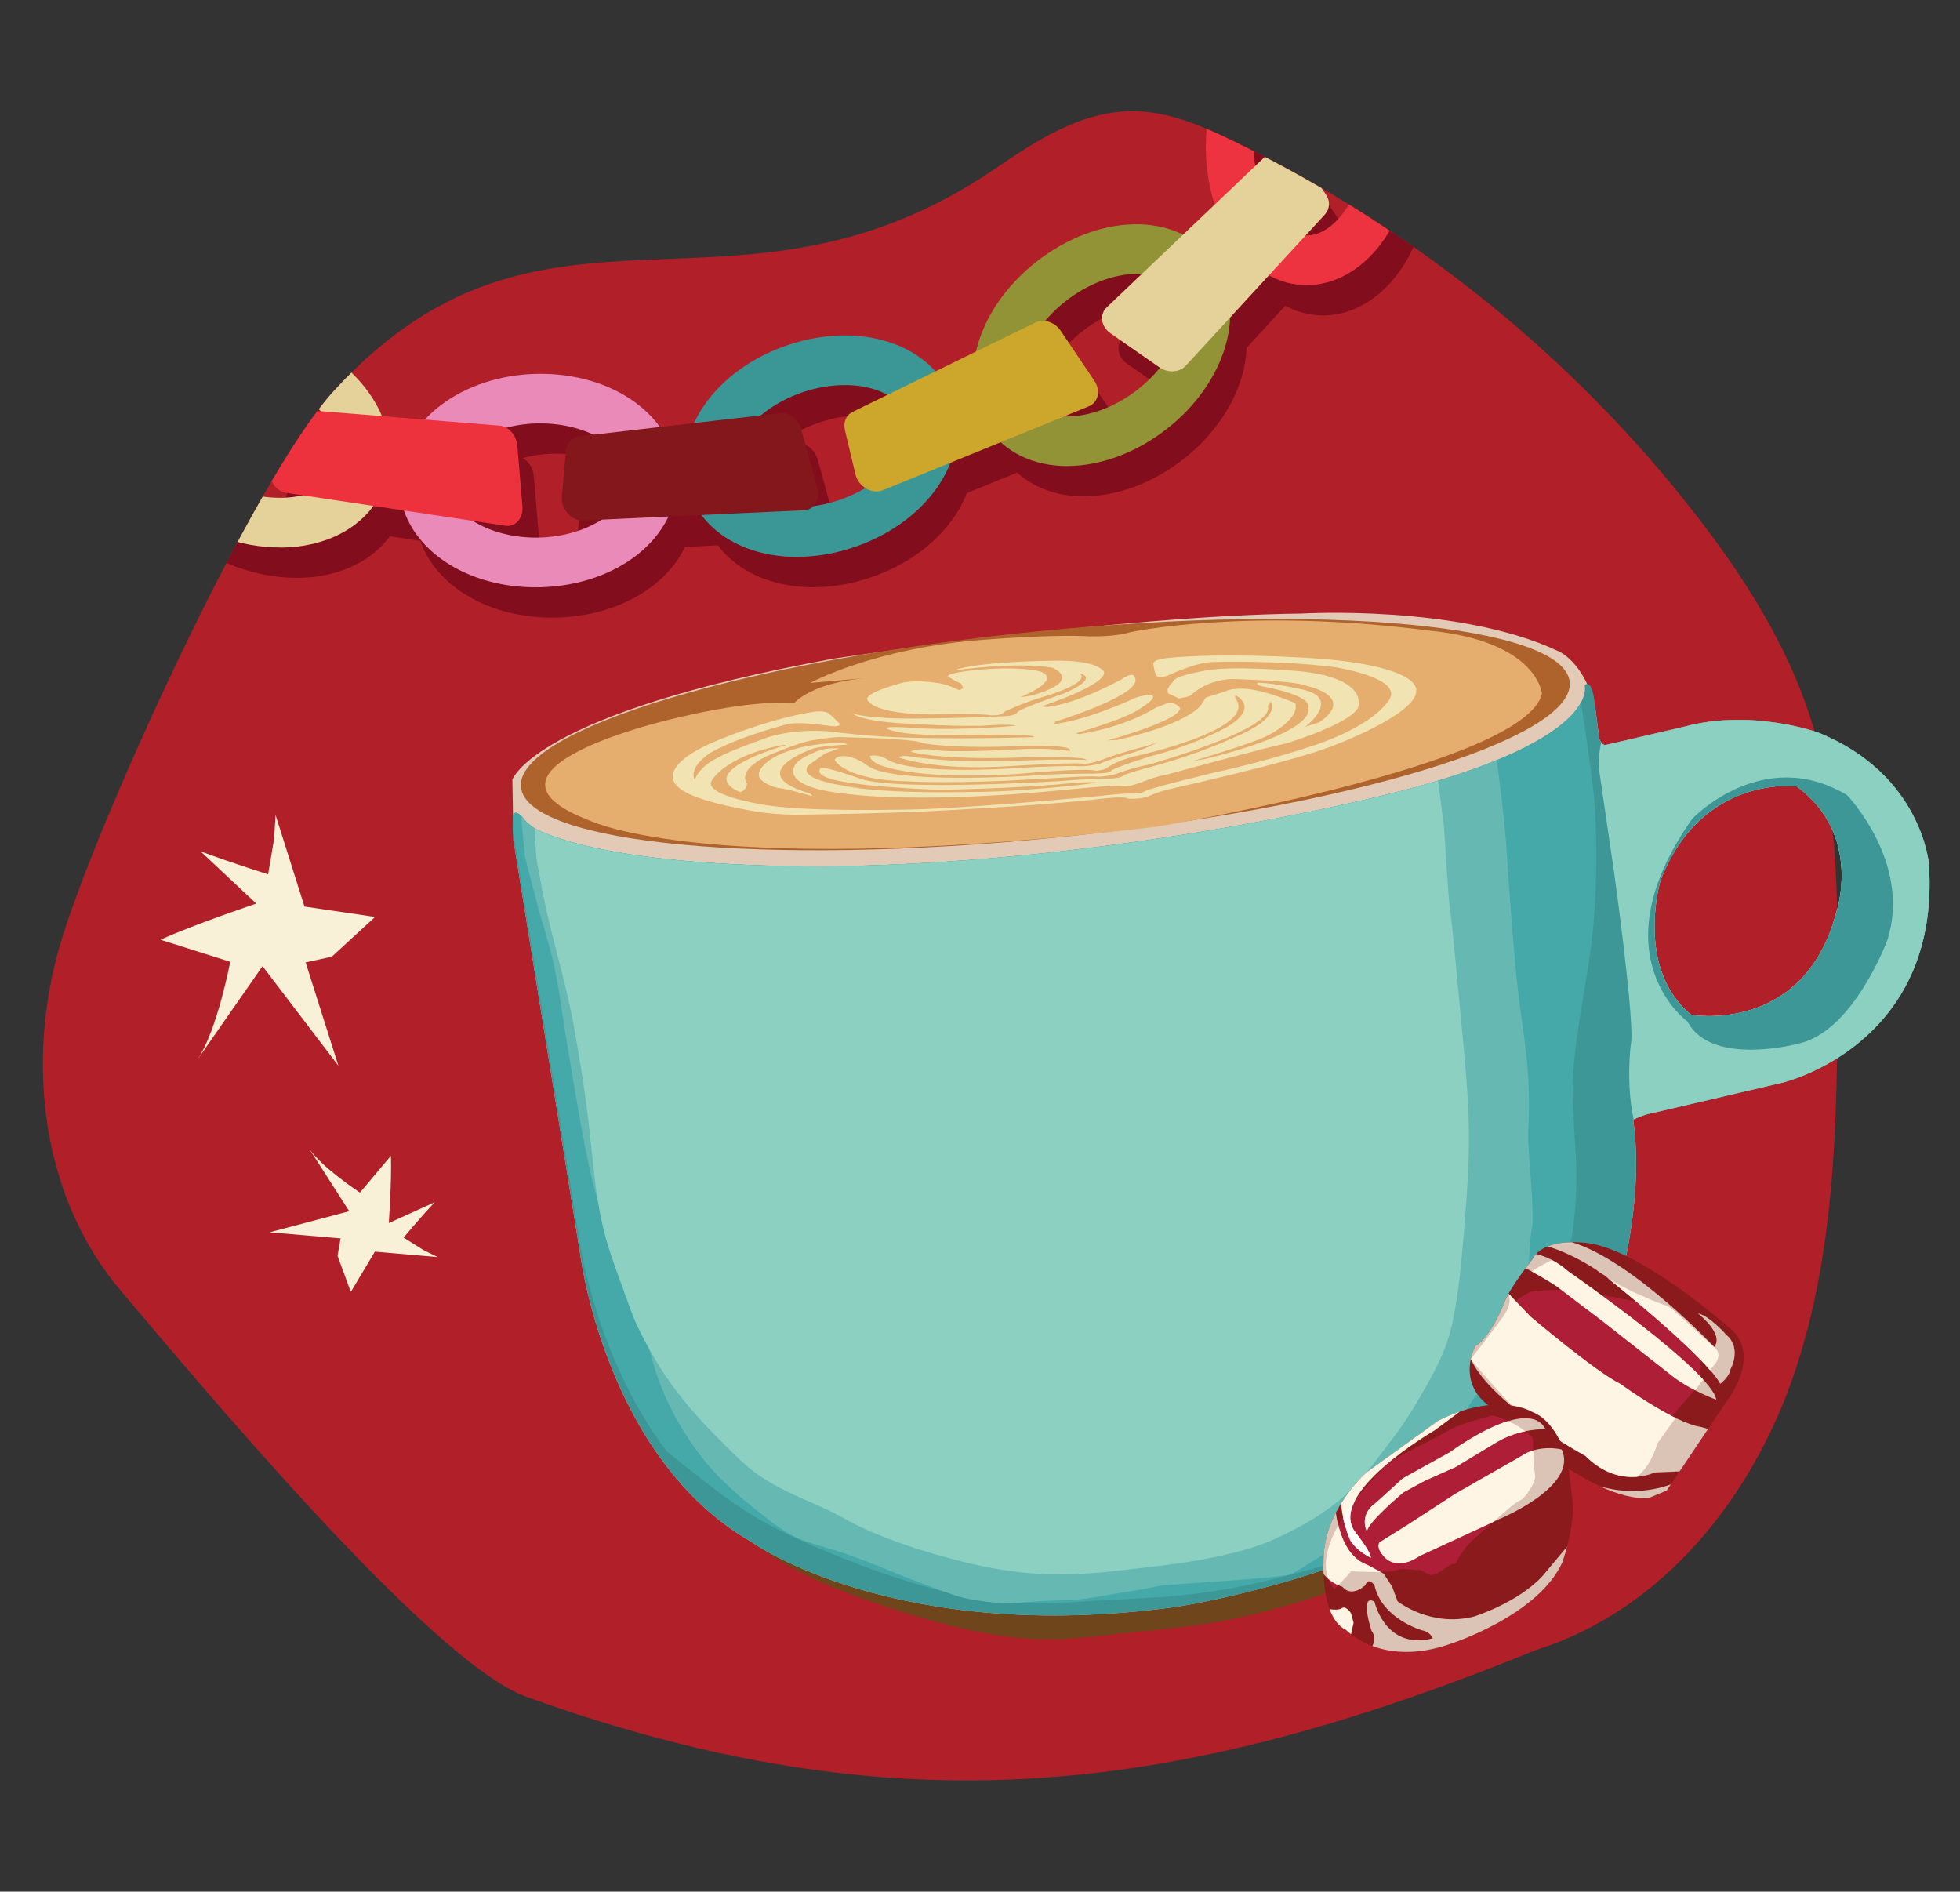 <svg viewBox="0 0 296.68 286.3" xmlns:xlink="http://www.w3.org/1999/xlink" xmlns="http://www.w3.org/2000/svg" data-name="Layer 1" id="Layer_1">
  <rect x="0" y="0" width="296.68" height="286.3" fill="#333333" stroke="none"/>
  <defs>
    <style>
      .cls-1, .cls-2 {
        fill: none;
      }

      .cls-3 {
        fill: #66b9b3;
      }

      .cls-4 {
        fill: #44a9a8;
      }

      .cls-5 {
        fill: #3c9796;
      }

      .cls-6 {
        fill: #e98ab8;
      }

      .cls-7 {
        fill: #af632c;
      }

      .cls-8 {
        fill: #fff5e5;
      }

      .cls-9 {
        fill: #8cd0c2;
      }

      .cls-10 {
        fill: #dbc3b5;
      }

      .cls-11 {
        fill: #820d1c;
      }

      .cls-12 {
        fill: #e5ad6e;
      }

      .cls-13 {
        fill: #e5d29a;
      }

      .cls-14 {
        fill: #ed333f;
      }

      .cls-15 {
        fill: #929236;
      }

      .cls-16 {
        fill: #b11f29;
      }

      .cls-17 {
        clip-path: url(#clippath-1);
      }

      .cls-18 {
        fill: #3a9796;
      }

      .cls-19 {
        fill: #fdfcf8;
      }

      .cls-20 {
        fill: #8b1a1c;
      }

      .cls-2 {
        stroke: #8b1a1c;
        stroke-miterlimit: 10;
        stroke-width: .26px;
      }

      .cls-21 {
        fill: #f1e4b2;
      }

      .cls-22 {
        fill: #f8f1d8;
      }

      .cls-23 {
        fill: #6f451c;
      }

      .cls-24 {
        fill: #84171c;
      }

      .cls-25 {
        fill: #ed323e;
      }

      .cls-26 {
        fill: #ae1f37;
      }

      .cls-27 {
        fill: #cca72c;
      }

      .cls-28 {
        fill: #e2cab6;
      }
    </style>
    <clipPath id="clippath-1">
      <path d="M232.5,249.69c-53.99,21.98-96.48,27.37-152.87,7.06-14.64-5.27-51.21-49.54-61.19-61.23-12.31-14.42-14.46-34.85-9.42-52.31,5.04-17.45,29.2-70.64,41.56-84.1,31.93-34.8,60.74-6.75,100.13-33.63,6.29-4.29,13.15-8.77,21.01-8.64,5.29.08,10.36,2.27,15.15,4.6,27.38,13.31,51.61,32.93,69.97,56.66,7.27,9.4,13.71,19.57,17.24,30.69,4.1,12.92,4.11,26.53,4.07,39.9-.05,19.89-.18,40.14-6.45,58.86-6.27,18.72-19.76,36.02-39.2,42.15Z" class="cls-1"></path>
    </clipPath>
  </defs>
  <path d="M232.5,249.73c-53.99,21.99-96.48,27.37-152.87,7.06-14.64-5.27-51.21-49.55-61.19-61.24-12.31-14.42-14.46-34.86-9.42-52.32,5.04-17.46,29.2-70.65,41.56-84.12,31.93-34.81,60.74-6.75,100.13-33.63,6.29-4.29,13.15-8.77,21.01-8.65,5.29.08,10.36,2.27,15.15,4.6,27.38,13.31,51.61,32.93,69.97,56.67,7.27,9.4,13.71,19.57,17.24,30.69,4.1,12.93,4.11,26.54,4.07,39.91-.05,19.89-.18,40.14-6.45,58.87-6.27,18.73-19.76,36.03-39.2,42.16Z" class="cls-16"></path>
  <g class="cls-17">
    <g>
      <path d="M44.87,87.45c-2.9,0-5.98-.53-9.07-1.64-5.08-1.83-9.41-5.02-12.18-8.98-3.02-4.3-3.92-9.23-2.47-13.5,1.45-4.28,5.13-7.54,10.09-8.97,4.56-1.31,9.87-1.02,14.95.82,11.13,4.02,17.57,13.89,14.65,22.48h0c-2.11,6.2-8.43,9.8-15.98,9.8ZM37.18,61.07c-1.41,0-2.76.17-3.99.53-1.55.44-4.28,1.58-5.17,4.21-.89,2.63.55,5.28,1.5,6.62,1.89,2.69,5.05,4.98,8.69,6.3,7.03,2.54,14.26.92,15.77-3.54h0c1.51-4.46-3.15-10.38-10.19-12.92-2.19-.79-4.47-1.2-6.61-1.2Z" class="cls-11"></path>
      <path d="M164.03,75.13c-5.09,0-9.43-2.09-11.94-5.75-5.09-7.43-1.54-18.75,8.08-25.78,9.63-7.02,21.16-6.71,26.25.72h0c2.54,3.7,2.98,8.69,1.23,13.68-1.61,4.59-4.92,8.89-9.32,12.09-4.39,3.21-9.42,4.99-14.16,5.03-.05,0-.1,0-.15,0ZM174.54,46.05c-3.12,0-6.83,1.25-10.16,3.68-6.09,4.44-8.99,11.45-6.35,15.31,1.56,2.28,4.47,2.59,6.1,2.58,3.22-.03,6.87-1.36,10.01-3.65,3.15-2.3,5.58-5.4,6.68-8.52.55-1.56,1.23-4.51-.33-6.79h0c-1.2-1.75-3.37-2.6-5.95-2.6Z" class="cls-11"></path>
      <path d="M200.26,47.75c-.22,0-.45,0-.67-.02-4.38-.25-8.45-3-11.15-7.52-2.48-4.16-3.68-9.51-3.38-15.05.66-12.14,8.08-21.26,16.89-20.75h0c4.39.25,8.45,3,11.15,7.52,2.48,4.16,3.68,9.51,3.38,15.05-.3,5.54-2.08,10.71-4.99,14.56-3.01,3.97-7.07,6.21-11.22,6.21ZM201.26,11.9c-4.47,0-8.52,6.16-8.93,13.68-.22,3.97.63,7.87,2.31,10.69.84,1.41,2.66,3.8,5.36,3.96,2.68.15,4.76-2.01,5.75-3.32,1.98-2.61,3.24-6.39,3.46-10.36.22-3.97-.63-7.87-2.31-10.69-.84-1.41-2.66-3.8-5.36-3.96h0c-.09,0-.19,0-.28,0Z" class="cls-11"></path>
      <path d="M83.55,93.48c-11.42,0-20.42-6.73-20.64-15.58-.12-4.51,2.2-8.9,6.36-12.03,3.82-2.87,8.88-4.54,14.25-4.69,11.81-.32,21.21,6.52,21.44,15.57.23,9.05-8.82,16.39-20.61,16.72-.27,0-.53.01-.79.01ZM84.28,68.67c-.19,0-.38,0-.57,0-3.86.11-7.56,1.29-10.15,3.24-1.29.97-3.45,3.02-3.38,5.77.12,4.68,6.54,8.46,13.97,8.27,7.45-.2,13.65-4.33,13.53-9.01h0c-.12-4.56-6.19-8.27-13.4-8.27Z" class="cls-11"></path>
      <path d="M123.13,88.88c-2.3,0-4.53-.32-6.6-.98-4.92-1.55-8.51-4.91-9.83-9.21-2.66-8.63,4.06-18.28,15.3-21.96,5.13-1.68,10.44-1.82,14.95-.4,4.92,1.55,8.51,4.91,9.83,9.21,2.66,8.63-4.06,18.28-15.3,21.96-2.78.91-5.62,1.37-8.36,1.37ZM130.37,62.87c-2,0-4.11.34-6.16,1.01-7.1,2.33-11.94,8.07-10.57,12.53.81,2.63,3.5,3.83,5.03,4.31,3.08.97,6.95.83,10.62-.37,7.1-2.33,11.94-8.07,10.57-12.53-.81-2.63-3.5-3.83-5.03-4.31-1.36-.43-2.87-.64-4.46-.64Z" class="cls-11"></path>
      <path d="M214.53,7.05c-.54,0-1.09-.02-1.63-.05-11.77-.68-20.61-8.3-20.12-17.34.25-4.51,2.91-8.68,7.3-11.45,4.03-2.54,9.21-3.77,14.58-3.46,11.77.68,20.61,8.3,20.12,17.34-.25,4.51-2.91,8.68-7.3,11.45-3.62,2.28-8.17,3.51-12.95,3.51ZM213.05-17.78c-3.43,0-6.72.85-9.18,2.4-1.37.86-3.68,2.71-3.83,5.46-.25,4.68,5.82,8.99,13.26,9.42,3.85.22,7.63-.64,10.38-2.37,1.36-.86,3.68-2.71,3.83-5.46h0c.25-4.68-5.82-8.99-13.26-9.42-.4-.02-.8-.03-1.2-.03Z" class="cls-11"></path>
      <path d="M47.56,66.54l30.55,2.47c1.37.11,2.56,1.46,2.69,3.06l.77,9.17c.15,1.79-1.06,3.15-2.59,2.92l-33.18-4.98c-1.73-.26-2.95-2.37-2.43-4.21l1.85-6.65c.32-1.15,1.25-1.86,2.34-1.78Z" class="cls-11"></path>
      <path d="M-2.13,80.04c-4.17,0-7.94-1.52-10.56-4.61-2.89-3.41-3.82-8.33-2.57-13.48,1.15-4.74,4.02-9.36,8.08-13.01,4.05-3.65,8.88-5.95,13.59-6.49,5.13-.58,9.71,1.04,12.6,4.46,5.8,6.86,3.38,18.49-5.5,26.49-4.88,4.39-10.55,6.64-15.63,6.64ZM8.46,49.85c-.47,0-.89.03-1.25.07-3.2.36-6.7,2.07-9.6,4.68-2.9,2.61-5.02,5.96-5.8,9.18-.39,1.61-.78,4.62,1,6.72,3.01,3.56,10.3,2.3,15.92-2.76,5.62-5.06,7.82-12.34,4.81-15.9-1.38-1.63-3.46-2-5.07-2Z" class="cls-11"></path>
      <path d="M90.12,70.63l30.46-3.51c1.37-.16,2.78.93,3.2,2.48l2.43,8.85c.47,1.73-.47,3.3-2.02,3.37l-33.49,1.55c-1.74.08-3.33-1.75-3.16-3.66l.61-6.89c.1-1.2.89-2.07,1.97-2.2Z" class="cls-11"></path>
      <path d="M131.54,66.93l27.7-13.54c1.24-.61,2.92-.05,3.81,1.27l5.09,7.56c.99,1.48.6,3.28-.84,3.87l-31.18,12.7c-1.62.66-3.7-.54-4.14-2.4l-1.6-6.72c-.28-1.17.19-2.26,1.17-2.74Z" class="cls-11"></path>
      <path d="M10.15,52.56l29.02,10.17c1.3.46,2.13,2.06,1.88,3.65l-1.45,9.08c-.28,1.77-1.78,2.79-3.21,2.17l-30.96-13.28c-1.61-.69-2.29-3.04-1.35-4.7l3.39-5.98c.59-1.04,1.66-1.49,2.69-1.13Z" class="cls-11"></path>
      <path d="M203.07,37.02l-21.1,22.93c-.95,1.03-2.71,1.13-4,.23l-7.39-5.15c-1.44-1.01-1.71-2.83-.57-3.92l24.64-23.45c1.28-1.22,3.64-.87,4.7.7l3.84,5.67c.67.98.61,2.18-.13,2.99Z" class="cls-11"></path>
      <path d="M213.65-8.57l-6.26,30.95c-.28,1.39-1.73,2.43-3.28,2.37l-8.91-.38c-1.74-.07-2.9-1.48-2.48-3.03l9.01-33.31c.47-1.73,2.65-2.71,4.35-1.96l6.16,2.74c1.07.48,1.63,1.52,1.41,2.62Z" class="cls-11"></path>
    </g>
    <g>
      <path d="M42.38,82.86c-2.9,0-5.98-.53-9.07-1.64-5.08-1.83-9.41-5.02-12.18-8.98-3.02-4.3-3.92-9.23-2.47-13.5,1.45-4.28,5.13-7.54,10.09-8.97,4.56-1.31,9.87-1.02,14.95.82,11.13,4.02,17.57,13.89,14.65,22.48h0c-2.11,6.2-8.43,9.8-15.98,9.8ZM34.69,56.48c-1.41,0-2.76.17-3.99.53-1.55.44-4.28,1.58-5.17,4.21-.89,2.63.55,5.28,1.5,6.62,1.89,2.69,5.05,4.98,8.69,6.3,7.03,2.54,14.26.92,15.77-3.54h0c1.51-4.46-3.15-10.38-10.19-12.92-2.19-.79-4.47-1.2-6.61-1.2Z" class="cls-13"></path>
      <path d="M161.54,70.54c-5.09,0-9.43-2.09-11.94-5.75-5.09-7.43-1.54-18.75,8.08-25.78,9.63-7.02,21.16-6.71,26.25.72h0c2.54,3.7,2.98,8.69,1.23,13.68-1.61,4.59-4.92,8.89-9.32,12.09-4.39,3.21-9.42,4.99-14.16,5.03-.05,0-.1,0-.15,0ZM172.05,41.46c-3.12,0-6.83,1.25-10.16,3.68-6.09,4.44-8.99,11.45-6.35,15.31,1.56,2.28,4.47,2.59,6.1,2.58,3.22-.03,6.87-1.36,10.01-3.65,3.15-2.3,5.58-5.4,6.68-8.52.55-1.56,1.23-4.51-.33-6.79h0c-1.2-1.75-3.37-2.6-5.95-2.6Z" class="cls-15"></path>
      <path d="M197.77,43.16c-.22,0-.45,0-.67-.02-4.38-.25-8.45-3-11.15-7.52-2.48-4.16-3.68-9.51-3.38-15.05.66-12.14,8.08-21.26,16.89-20.75h0c4.39.25,8.45,3,11.15,7.52,2.48,4.16,3.68,9.51,3.38,15.05-.3,5.54-2.08,10.71-4.99,14.56-3.01,3.97-7.07,6.21-11.22,6.21ZM198.77,7.3c-4.47,0-8.52,6.16-8.93,13.68-.22,3.97.63,7.87,2.31,10.69.84,1.41,2.66,3.8,5.36,3.96,2.68.15,4.76-2.01,5.75-3.32,1.98-2.61,3.24-6.39,3.46-10.36.22-3.97-.63-7.87-2.31-10.69-.84-1.41-2.66-3.8-5.36-3.96h0c-.09,0-.19,0-.28,0Z" class="cls-14"></path>
      <path d="M81.06,88.89c-11.42,0-20.42-6.73-20.64-15.58-.12-4.51,2.2-8.9,6.36-12.03,3.82-2.87,8.88-4.54,14.25-4.69,11.81-.32,21.21,6.52,21.44,15.57.23,9.05-8.82,16.39-20.61,16.72-.27,0-.53.01-.79.01ZM81.79,64.08c-.19,0-.38,0-.57,0-3.86.11-7.56,1.29-10.15,3.24-1.29.97-3.45,3.02-3.38,5.77.12,4.68,6.54,8.46,13.97,8.27,7.45-.2,13.65-4.33,13.53-9.01h0c-.12-4.56-6.19-8.27-13.4-8.27Z" class="cls-6"></path>
      <path d="M120.64,84.29c-2.3,0-4.53-.32-6.6-.98-4.92-1.55-8.51-4.91-9.83-9.21-2.66-8.63,4.06-18.28,15.3-21.96,5.13-1.68,10.44-1.82,14.95-.4,4.92,1.55,8.51,4.91,9.83,9.21,2.66,8.63-4.06,18.28-15.3,21.96-2.78.91-5.62,1.37-8.36,1.37ZM127.88,58.28c-2,0-4.11.34-6.16,1.01-7.1,2.33-11.94,8.07-10.57,12.53.81,2.63,3.5,3.83,5.03,4.31,3.08.97,6.95.83,10.62-.37,7.1-2.33,11.94-8.07,10.57-12.53-.81-2.63-3.5-3.83-5.03-4.31-1.36-.43-2.87-.64-4.46-.64Z" class="cls-18"></path>
      <path d="M212.04,2.46c-.54,0-1.09-.02-1.63-.05-11.77-.68-20.61-8.3-20.12-17.34.25-4.51,2.91-8.68,7.3-11.45,4.03-2.54,9.21-3.77,14.58-3.46,11.77.68,20.61,8.3,20.12,17.34-.25,4.51-2.91,8.68-7.3,11.45-3.62,2.28-8.17,3.51-12.95,3.51ZM210.56-22.37c-3.43,0-6.72.85-9.18,2.4-1.37.86-3.68,2.71-3.83,5.46-.25,4.68,5.82,8.99,13.26,9.42,3.85.22,7.63-.64,10.38-2.37,1.36-.86,3.68-2.71,3.83-5.46h0c.25-4.68-5.82-8.99-13.26-9.42-.4-.02-.8-.03-1.2-.03Z" class="cls-24"></path>
      <path d="M45.07,61.95l30.55,2.47c1.37.11,2.56,1.46,2.69,3.06l.77,9.17c.15,1.79-1.06,3.15-2.59,2.92l-33.18-4.98c-1.73-.26-2.95-2.37-2.43-4.21l1.85-6.65c.32-1.15,1.25-1.86,2.34-1.78Z" class="cls-25"></path>
      <path d="M-4.62,75.45c-4.17,0-7.94-1.52-10.56-4.61-2.89-3.41-3.82-8.33-2.57-13.48,1.15-4.74,4.02-9.36,8.08-13.01,4.05-3.65,8.88-5.95,13.59-6.49,5.13-.58,9.71,1.04,12.6,4.46,5.8,6.86,3.38,18.49-5.5,26.49-4.88,4.39-10.55,6.64-15.63,6.64ZM5.97,45.26c-.47,0-.89.03-1.25.07-3.2.36-6.7,2.07-9.6,4.68-2.9,2.61-5.02,5.96-5.8,9.18-.39,1.61-.78,4.62,1,6.72,3.01,3.56,10.3,2.3,15.92-2.76,5.62-5.06,7.82-12.34,4.81-15.9-1.38-1.63-3.46-2-5.07-2Z" class="cls-27"></path>
      <path d="M87.63,66.04l30.46-3.51c1.37-.16,2.78.93,3.2,2.48l2.43,8.85c.47,1.73-.47,3.3-2.02,3.37l-33.49,1.55c-1.74.08-3.33-1.75-3.16-3.66l.61-6.89c.1-1.2.89-2.07,1.97-2.2Z" class="cls-24"></path>
      <path d="M129.05,62.34l27.7-13.54c1.24-.61,2.92-.05,3.81,1.27l5.09,7.56c.99,1.48.6,3.28-.84,3.87l-31.18,12.7c-1.62.66-3.7-.54-4.14-2.4l-1.6-6.72c-.28-1.17.19-2.26,1.17-2.74Z" class="cls-27"></path>
      <path d="M7.67,47.97l29.02,10.17c1.3.46,2.13,2.06,1.88,3.65l-1.45,9.08c-.28,1.77-1.78,2.79-3.21,2.17L2.94,59.76c-1.61-.69-2.29-3.04-1.35-4.7l3.39-5.98c.59-1.04,1.66-1.49,2.69-1.13Z" class="cls-15"></path>
      <path d="M200.58,32.43l-21.1,22.93c-.95,1.03-2.71,1.13-4,.23l-7.39-5.15c-1.44-1.01-1.71-2.83-.57-3.92l24.64-23.45c1.28-1.22,3.64-.87,4.7.7l3.84,5.67c.67.98.61,2.18-.13,2.99Z" class="cls-13"></path>
      <path d="M211.16-13.16l-6.26,30.95c-.28,1.39-1.73,2.43-3.28,2.37l-8.91-.38c-1.74-.07-2.9-1.48-2.48-3.03l9.01-33.31c.47-1.73,2.65-2.71,4.35-1.96l6.16,2.74c1.07.48,1.63,1.52,1.41,2.62Z" class="cls-6"></path>
    </g>
  </g>
  <path d="M46.81,173.87l6.05,9.45-12.05,3.19,10.75.92-.47,2.63,2.01,5.48,3.64-6.1,9.52.82-2.14-1.05-3.03-1.9s2.4-2.89,4.69-5.34l-6.93,3.14s.46-6.61.32-10.18l-4.69,5.57s-5.74-3.76-7.67-6.64" class="cls-22"></path>
  <path d="M29.99,160.22l9.75-13.99,11.48,15.07-4.96-15.64,3.97-.87,6.54-6.01-10.68-1.57-4.38-13.86-.22,3.62-.91,5.36s-5.45-1.7-10.23-3.48l8.44,7.91s-9.55,3.2-14.49,5.47l10.55,3.34s-1.95,10.24-4.86,14.64" class="cls-22"></path>
  <g>
    <g>
      <path d="M239.43,128.21c-.19-2.82-1.16-8.51-1.82-12.75-15.16,17.86-67.07,25.86-67.07,25.86-67.21,10.85-87.49-3.11-87.49-3.11-1.86-1.42-2.83-3.22-3.3-5-.06.86,0,1.74.16,2.63,0,0,11.87,56.17,13.12,62,0,0,2.98,17.47,14.33,31.04,1.61,1.21,3.27,2.36,4.9,3.52,2.76,1.95,5.55,3.85,8.53,5.4,2.84,1.47,5.78,2.69,8.77,3.79,6.24,2.29,12.64,4.27,19.14,5.5,3.3.62,6.61,1.04,9.96,1.03,3.34-.01,6.66-.37,9.97-.76,3.47-.41,6.95-.71,10.42-1.12,3.46-.4,6.88-.99,10.26-1.79,3.37-.8,6.7-1.77,9.99-2.84,3.19-1.04,6.38-2.12,9.5-3.36,3.01-1.2,5.98-2.6,8.65-4.5,2.52-1.8,4.74-3.99,6.83-6.3,1.05-1.16,2.11-2.32,3.08-3.55.94-1.19,1.78-2.47,2.52-3.8,1.51-2.71,2.56-5.64,3.6-8.57.57-1.62,1.12-3.25,1.48-4.94.36-1.67.58-3.36.76-5.06.18-1.75.33-3.49.62-5.22.29-1.72.66-3.43.9-5.16.48-3.4.58-6.86.41-10.31-.17-3.54-.64-7.06-.69-10.61-.11-7.03,1.4-13.92,2.19-20.85.8-7.01.76-14.11.3-21.16Z" class="cls-23"></path>
      <path d="M235.84,98.54c-15.04-7.09-38.82-5.68-38.82-5.68-27.82.29-70.81,6.82-70.81,6.82-45.43,8.28-48.65,18.32-48.65,18.32l.15,9.1s9.13,56.67,10.09,62.56c0,0,3.77,31.03,25.98,43.73,0,0,21.76,15.66,64.27,9.8,0,0,50.82-7.55,62.67-35.19,0,0,9-20.64,6.5-38.56,0,0,1.76-.85,2.99-1.01l19.59-4.58s24.03-5.57,22.17-33.11c0,0-1.11-13.54-16.68-19.84,0,0-10.04-3.69-20.29-.93l-11.92,2.77s-.56.19-1-.92l-.57-4.4c-1.51-7.18-5.67-8.9-5.67-8.9ZM277.94,138.15c-4.91,18.46-21.94,15.46-21.94,15.46-8.59-6.99-4.67-20.34-4.67-20.34,6.25-16.14,20.62-14.25,20.62-14.25,10.1,7.41,5.99,19.14,5.99,19.14Z" class="cls-28"></path>
      <path d="M77.68,124.45c-.1.87-.09,1.75.03,2.66,0,0,9.13,56.67,10.09,62.56,0,0,3.77,31.03,25.98,43.73,0,0,21.76,15.66,64.27,9.8,0,0,50.82-7.55,62.67-35.19,0,0,9-20.64,6.5-38.56,0,0,1.76-.85,2.99-1.01l19.59-4.58s24.03-5.57,22.17-33.11c0,0-1.11-13.54-16.68-19.84,0,0-10.04-3.69-20.29-.93l-11.92,2.77s-.56.19-1-.92l-.72-5.62s-.34-3.5-1.5-2.5c0,0,2.63,7.94-27.1,15.83,0,0-38.77,10.34-83.02,11.5,0,0-33.29,1.15-47.97-5.25,0,0-1.58-.55-2.76-2.23,0,0-1.69-1.71-1.32.87ZM277.94,138.15c-4.91,18.46-21.94,15.46-21.94,15.46-8.59-6.99-4.67-20.34-4.67-20.34,6.25-16.14,20.62-14.25,20.62-14.25,10.1,7.41,5.99,19.14,5.99,19.14Z" class="cls-5"></path>
      <g>
        <path d="M239.78,109.43l-.46-3.13c-1.59,2.98-7.24,8.13-26.57,13.26,0,0-38.77,10.34-83.02,11.5,0,0-33.29,1.15-47.97-5.25,0,0-1.58-.55-2.76-2.23,0,0-1.69-1.71-1.32.87-.04.38-.06.77-.06,1.16,1.91,11.8,9.04,55.75,9.91,61.01,0,0,2.23,18.28,13.38,33.04,1.62,1.35,3.3,2.65,4.95,3.94,2.79,2.19,5.62,4.34,8.67,6.12,2.9,1.7,5.93,3.14,9.01,4.45,6.45,2.75,13.07,5.19,19.85,6.84,3.44.84,6.91,1.46,10.43,1.63,3.51.17,7.02-.03,10.52-.27,3.67-.25,7.34-.38,11.01-.62,3.66-.24,7.28-.68,10.88-1.34,3.58-.66,7.12-1.52,10.62-2.47,3.39-.93,6.79-1.9,10.11-3.05,3.21-1.11,6.38-2.43,9.24-4.3,2.7-1.77,5.09-3.97,7.35-6.29,1.13-1.16,2.28-2.33,3.33-3.57,1.02-1.2,1.93-2.5,2.74-3.87,1.64-2.77,2.81-5.79,3.97-8.81.64-1.67,1.24-3.35,1.66-5.1.41-1.72.67-3.49.89-5.25.23-1.81.42-3.62.76-5.41.34-1.78.76-3.54,1.05-5.33.57-3.51.74-7.1.63-10.68-.11-3.67-.53-7.34-.52-11,.02-7.24,1.73-14.25,2.68-21.31.96-7.12,1.05-14.36.7-21.55-.14-2.87-1.05-8.68-1.64-12.98Z" class="cls-4"></path>
        <path d="M212.75,119.55s-38.77,10.34-83.02,11.5c0,0-33.29,1.15-47.97-5.25,0,0-1.58-.55-2.76-2.23,0,0-.05-.05-.12-.11l.58,6.24c.46,1.79.93,3.58,1.4,5.38.36,1.37.72,2.74,1.12,4.11.4,1.39.82,2.77,1.2,4.17.76,2.76,1.27,5.56,1.69,8.4.85,5.79,1.84,11.56,2.86,17.35.51,2.87,1.04,5.73,1.7,8.57.66,2.83,1.48,5.63,2.35,8.41.88,2.77,1.83,5.52,2.86,8.23,1.01,2.68,2.14,5.31,3.06,8.04.45,1.34.82,2.7,1.21,4.06.38,1.32.83,2.63,1.35,3.9,1,2.44,2.24,4.78,3.65,6.98,1.4,2.18,2.98,4.24,4.76,6.07,1.9,1.95,3.97,3.72,6.08,5.39,2.03,1.6,4.11,3.3,6.47,4.23,1.23.49,2.5.86,3.76,1.23,1.29.38,2.57.78,3.84,1.23,2.49.89,4.93,1.91,7.39,2.9,2.43.97,4.88,1.89,7.34,2.77,1.23.44,2.47.81,3.74,1.01,1.29.2,2.59.39,3.88.48,1.35.09,2.67,0,4-.12,1.34-.11,2.67-.19,4.01-.23,1.35-.04,2.71-.06,4.06-.19,1.35-.13,2.69-.35,4.02-.59,2.66-.47,5.34-.8,7.97-1.42,1.29-.3,19.19-1.2,20.33-1.86,1.15-.66,2.27-1.37,3.39-2.06,1.13-.69,7.97-4.86,10.13-6.48,1.02-.77,4.66-4.39,5.51-5.36,1.64-1.86,7.05-10.69,8.61-12.83,1.47-2.02,6.32-10.98,7.32-13.39,1.03-2.49.76-9.25,1.32-11.92.56-2.66-.69-12.19-.52-14.93.17-2.7.16-5.42,0-8.13-.17-2.76-.51-5.5-.91-8.24-.85-5.82-1.32-11.66-1.75-17.49-.22-2.92-.45-5.84-.61-8.75-.08-1.45-.41-4.6-.74-7.69l-.75-5.89c-3.58,1.47-8.1,3-13.85,4.52Z" class="cls-3"></path>
        <path d="M212.75,119.55s-38.77,10.34-83.02,11.5c0,0-33.29,1.15-47.97-5.25,0,0-.36-.13-.85-.44l.28,4.56c.26,1.37.51,2.75.76,4.12.74,4.06,1.8,8.04,2.82,12.05.51,2,1.01,4,1.45,6.02.44,2.02.8,4.06,1.15,6.1.71,4.13,1.35,8.28,1.82,12.47.46,4.12.79,8.27,1.53,12.37.37,2.04.85,4.06,1.48,6.03.64,2.02,1.39,4,2.11,5.99.69,1.92,1.33,3.85,2.2,5.7.84,1.8,1.82,3.52,2.82,5.23,1.95,3.32,4.32,6.31,6.9,9.11,1.3,1.4,2.64,2.76,4,4.1,1.31,1.29,2.61,2.59,4.09,3.68,3.04,2.25,6.48,3.61,9.87,5.13.87.39,1.74.8,2.59,1.25.84.44,1.66.92,2.5,1.35,1.72.87,3.49,1.63,5.28,2.3,3.65,1.38,7.4,2.5,11.17,3.44,3.84.96,7.74,1.64,11.67,1.84,3.95.2,7.91-.01,11.82-.48,4.02-.49,8.07-.86,12.06-1.56,1.96-.34,3.92-.76,5.85-1.25,1.9-.48,3.77-1.07,5.56-1.87,3.38-1.51,6.71-3.32,9.63-5.64,2.91-2.32,5.19-5.31,7.44-8.3,1.15-1.53,2.31-3.03,3.35-4.65,1.04-1.62,2-3.28,2.94-4.96.89-1.58,1.73-3.19,2.43-4.87.72-1.75,1.22-3.56,1.58-5.43.75-3.97,1.13-8.01,1.47-12.05.34-4.09.68-8.17.79-12.27.11-4.13-.08-8.25-.42-12.37-.35-4.22-.78-8.42-1.17-12.62-.39-4.2-.76-8.38-1.28-12.56-.33-2.63-.57-7.82-.88-12.22l-.89-6.95c-1.53.46-3.16.93-4.91,1.39Z" class="cls-9"></path>
      </g>
      <path d="M291.97,130.75s-1.11-13.54-16.68-19.84c0,0-10.04-3.69-20.29-.93l-11.92,2.77s-.36.12-.72-.39c-.32,1.59-.52,3.33-.25,4.57l2.2,15.04s3.27,23.38,2.53,26.21c0,0-.75,5.77.44,11.24.31-.14,1.83-.84,2.93-.98l19.59-4.58s24.03-5.57,22.17-33.11ZM256.01,153.6c-8.59-6.99-4.67-20.34-4.67-20.34,6.25-16.14,20.62-14.25,20.62-14.25,10.1,7.41,5.99,19.14,5.99,19.14-4.91,18.46-21.94,15.46-21.94,15.46Z" class="cls-9"></path>
      <path d="M256.17,123.89c-14.63,20.75-.73,30.73-.73,30.73,3.63,6.92,16.89,3.31,16.89,3.31,8.27-1.88,13.36-15.66,13.36-15.66,3.72-11.69-6.1-21.92-6.1-21.92-12.78-7.66-23.42,3.55-23.42,3.55ZM277.94,138.15c-4.91,18.46-21.94,15.46-21.94,15.46-8.59-6.99-4.67-20.34-4.67-20.34,6.25-16.14,20.62-14.25,20.62-14.25,10.1,7.41,5.99,19.14,5.99,19.14Z" class="cls-5"></path>
    </g>
    <g>
      <path d="M78.85,119.14c.86,8.61,37.1,12.03,80.94,7.63,43.84-4.4,78.67-14.94,77.81-23.55-.86-8.61-37.1-12.03-80.94-7.63-43.84,4.4-78.67,14.94-77.81,23.55" class="cls-7"></path>
      <path d="M216.26,95.43c16.49,1.6,17.14,9.55,17.14,9.55-2.48,10.85-58.15,20.12-58.15,20.12-67.57,8.1-85.89-.87-85.89-.87-20.68-7.79,12.13-15.35,12.13-15.35,10.14-2.5,16.53-2.83,20.55-2.38,3.19.36,4.88,1.23,5.74,1.9l-8.13-1.32s2.04-3.76,12.14-4.52l-9.15.8s9.74-5.35,26.41-6.54c0,0,10.38-.84,15.83-.51,0,0,3.88.11,6.13-.61,0,0,17.41-3.84,45.26-.27" class="cls-12"></path>
      <path d="M127.99,119.01s.65.06,1.68.15c1.6.23-1.68-.15-1.68-.15" class="cls-21"></path>
      <path d="M109.87,111.56s6.74-2.75,13.04-3.79c0,0,2-.38,2.67.32,0,0,.72.61,1.24,1.18,0,0,1.04.76-.94.64,0,0-4.73-.76-6.66-.31,0,0-7.02,1.73-11.66,4.31,0,0-3.41,2.12-2.4,4.14.75-2.25,3.79-3.52,3.79-3.52,1.43-.89,7.45-2.99,7.45-2.99,4.57-1.4,9.52-.8,9.52-.8,1.37.22,5.79.6,5.79.6,8.66.74,24.78.23,24.78.23.78-.59-11.99-.33-11.99-.33-9.08.16-10.38-1.04-10.38-1.04.13-.37,4.89.02,4.89.02,6.77.38,14.78-.38,14.78-.38-.54-.34-5.22.01-5.22.01-5.21.09-10.64-.31-10.64-.31-7.77-.28-8.92-1.58-8.92-1.58,2.27.79,8.16.79,8.16.79,1.86.05,10.76-.17,10.76-.17l4.36-.2c1.34-.09,1.64-.48,1.64-.48-.37-.36,7.11-2.95,7.11-2.95,5.65-2.45,2.39-3.03,2.39-3.03,1.84,1.51-5.86,3.65-5.86,3.65-3.11.94-5.67,2.22-5.67,2.22-.11.56-1.97.47-1.97.47-1.04-.29-8.94-.13-8.94-.13-8.43-.06-9.45-1.92-9.45-1.92-1.62-1.06,4.12-2.61,4.12-2.61,2.43-.91,6.04-.25,6.04-.25,1.52.08,3.48,1.11,3.48,1.11l.64-.34-.41-.71c-.87-.31-1.96-1.06-1.96-1.06.12-.52,3.62-.87,3.62-.87,7.33-.81,10.46.17,10.46.17,3.34,1.36-3.15,3.89-3.15,3.89l1.66-.25c8.19-2.28,3.28-4.22,3.28-4.22-5.49-.98-14.95.4-14.95.4,3.57-1.38,15.01-1.47,15.01-1.47,7.23-.14,7.75,1.74,7.75,1.74.2,1.99-9.42,5.15-9.42,5.15l.69.13c4.99-.58,11.52-4.3,11.52-4.3,1.74-1.16,1.83-.22,1.83-.22,1.6,2.55-11.96,6.7-11.96,6.7l-.3.38c4.67-.43,11.92-3.75,11.92-3.75.63-.42,2.46-.68,2.46-.68,2.03.07-1.15,2-1.15,2-2.19,1.67-9.89,3.82-9.89,3.82l.52.14c7.3-1.13,11.56-3.99,11.56-3.99l1.62-.63c1.13-.51,2.08.62,2.08.62.35,1.85-10.95,4.95-10.95,4.95l1.51-.07c11.68-2.74,12.75-5.49,12.75-5.49l.58-.92,3.1-.98c.79-.47,2.83-.36,2.83-.36,3.05.17,7.63,2.18,7.63,2.18.75,2.44-4.06,4.85-4.06,4.85-1.91,1.1-11.4,3.9-11.4,3.9l1.82-.3c17.25-4.29,15.57-7.58,15.57-7.58.97-2.1-6.91-3.4-6.91-3.4-1.04-.25-.73-.56-.73-.56,2.02-.04,6.5.96,6.5.96,6.53,1.27.74,5.71.74,5.71l2.12-.68c5.67-3.95-1.9-5.51-1.9-5.51-1.76-.81-11.22-1.04-11.22-1.04-3.87.07-6.17,2.31-6.17,2.31.03.31-1.96.63-1.96.63l-1.59-.74c-.57-.61.67-1.76.67-1.76.08-.91,4.55-1.64,4.55-1.64,3.95-.95,14.65.02,14.65.02,9.7.99,8.9,4.77,8.9,4.77.77,2.6-10.84,6.12-10.84,6.12-3.3.68-18.05,4.72-18.05,4.72-1.82.3-4.09,1.24-4.09,1.24-2.11.8-2.81.52-2.81.52-1.2-.19-8.86.61-8.86.61-22.68,2.2-32.78.58-32.78.58-10.03-.96-7.99-4.11-7.99-4.11.37-1.33,4.12-2.58,4.12-2.58,1.32-.29,2.68-.19,2.68-.19l-2.11.76-2.36,1.65c-2.31,2.16,4.69,3.15,4.69,3.15,5.7,1.39,19.47,1.04,19.47,1.04,8.42.02,19.23-1.38,19.23-1.38-.21-.37-6.2.27-6.2.27-8.36.64-16.09.75-16.09.75-2.99.1-9.08-.38-12.04-.64-.4-.06-1.08-.15-2.2-.29-5.63-.73-5.56-1.68-5.28-2.26.28-.58,6.39,1.64,6.39,1.64,6.24,1.77,30.17.24,30.17.24,2.83-.28,6.87-.37,6.87-.37,1.86.05,2.32-.35,2.32-.35.3-.38,4.57-1.48,4.57-1.48,7.05-1.89,12.2-4.33,12.2-4.33,7.61-3.08,5.68-5.48,5.68-5.48l-.43.71c1.19,3.5-18.14,8.86-18.14,8.86-2.31.43-4.42,1.23-4.42,1.23-.97.45-2.97.57-2.97.57-1.19-.16-5.04.11-5.04.11-3.01.18-9.38.51-9.38.51-9.9.4-14.48.08-14.48.08-9.45-.15-11.1-3.17-11.1-3.17-.05-.47.78-.59.78-.59,1.81-.42,4.18,1.39,4.18,1.39,3.65,2.82,24.24,1.54,24.24,1.54,3.67-.33,8.39-.33,8.39-.33,4.55.02,4.17-.38,4.17-.38.12-.44,6-2.25,6-2.25,7.22-1.86,11.83-4.57,11.83-4.57,4.75-2.99,1.05-4.67,1.05-4.67-.14.29.05.54.05.54,3.33,4.66-14.97,8.62-14.97,8.62-3.13.71-4.53,1.83-4.53,1.83-.31.31-1.64.44-1.64.44-1.57-.51-11.74.47-11.74.47-16.56,1.07-21.37-1.51-21.37-1.51-1.25-.66-1.13-1.22-1.13-1.22,1.48-.31,2.76.63,2.76.63,4.1,2.26,18.65,1.27,18.65,1.27,5.18-.36,9.56-.37,9.56-.37,1.71.22,3.84-.35,3.84-.35.48-.28,3.42-1.21,3.42-1.21,3.77-1.01,5.35-2.07,5.35-2.07-.97.45-2.61.85-2.61.85-1.32.29-4.9,1.47-4.9,1.47-1.77.81-3.6,1.03-3.6,1.03-.54-.38-11.09.29-11.09.29-11.54.8-16.97-1.29-16.97-1.29.13-.37,1.5-.19,1.5-.19.69.21,5.28.57,5.28.57,4.42.38,15.82-.05,15.82-.05,2.35-.04,5.73.02,5.73.02-.06-.62-10.31-.34-10.31-.34-12.42.38-16.26-.89-16.26-.89.79-.51,3-.34,3-.34,2.92.61,13.13-.02,13.13-.02,4.85-.29,7.94.26,7.94.26.75-.94-5.98-.82-5.98-.82-11.9.6-16.37-.4-16.37-.4-.54-.38-3.93-.55-3.93-.55-1.54-.2-8.12-.33-8.12-.33-1.02-.13-4.17.42-4.17.42-1.67.13-5.55,1.74-5.55,1.74-6.82,2.53-4.73,4.88-4.73,4.88-.06,1.07-1.05,1.28-1.05,1.28-7.22-3.13,6.87-7.1,6.87-7.1.14-.25-2.32.39-2.32.39-6.9,1.68-8.78,4.85-8.78,4.85-1.63,2.25,7.27,3.67,7.27,3.67,6.53,1.35,24.83.77,24.83.77,11.23-.5,26.58-2,26.58-2,3.99-.48,5.02-.35,5.02-.35,1.35-.02,1.98-.43,1.98-.43.79-.47,10.66-2.84,10.66-2.84,8.24-1.77,15.24-4.2,15.24-4.2,9.44-3.27,11.08-7.05,11.08-7.05,1.37-3.16-8.55-4.65-8.55-4.65-8.53-1.07-18.43-.75-18.43-.75-2.68.11-6.7,2.05-6.7,2.05-1.96.63-1.88-.32-1.88-.32-.23-.65-.31-1.38-.31-1.38-.25-.8,2.43-.99,2.43-.99,8.18-.74,19.19-.08,19.19-.08,16.07.71,17.74,3.96,17.74,3.96,3.24,3.73-12.35,9.5-12.35,9.5-5.99,2.37-24.11,6.39-24.11,6.39-2.31.51-3.75,1.24-3.75,1.24-1.47.46-3,.3-3,.3-.55-.49-5.37.18-5.37.18-8.84.89-17.72,1.34-17.72,1.34-11.04.75-25.34.89-25.34.89-4.88.19-8.72-.51-11.04-1.1.02.02.04.03.06.05-4.2-.85-8.47-2.12-9.29-3.89,0,0-2.26-2.97,7.85-6.78" class="cls-21"></path>
      <path d="M117.84,119.29s-3.45-.79-2.93-2.38c0,0,.56-2.77,7.67-4.07,0,0,4.97-.81,5.71-.14,0,0-4.36.16-5.49.71,0,0-9.92,3.47-1.04,6.43,0,0,1.38.33,1.07.64,0,0-3.99-1.21-5-1.19" class="cls-21"></path>
    </g>
  </g>
  <g>
    <path d="M227.79,196.94s-2.04,5.4-4.47,6.77c0,0-3.05,5.5,2.34,9.27,0,0,15.18,14.64,23.99,13.72l2.64-1.1,9.22-13.75s5.52-7.11-.08-11.16c0,0-13.15-11.61-21.19-12.56,0,0-6.55-.97-8.3,2.49,0,0-3.35,4.21-4.16,6.32Z" class="cls-20"></path>
    <path d="M253.84,213.44l3.28-3.73s.37-4.16.48-4.89.25-1.7-1.75-3.23-1.75-3.23-5.35-4.02c-3.6-.78-10.84-2.1-11.81-2.25s-5.93-.14-6.97.21c-1.04.34-4.35,2.58-4.28,3.83s.38,7.49,1.48,8.4,9.2,9.79,12.99,9.36c3.78-.43,10.23-.47,11.95-3.68Z" class="cls-26"></path>
    <path d="M261.46,202.18s-2.76-3.13-4.45-3.39c0,0,4.01,3.07,2.47,5.07,0,0-12.41-13.13-21.58-15.86-1.12.02-2.47.17-3.63.64,1.89.57,4.88,1.78,8.49,4.31,0,0,15.09,11.9,17.63,16.49,0,0,1.39-1.03,1.57-2.25,0,0,1.68-2.97-.49-5.03Z" class="cls-10"></path>
    <path d="M259.78,211.84c-.6-4.3-22.4-19.43-22.4-19.43-1.84-1.62-3.58-2.32-4.87-2.61-.22.24-.41.51-.57.81,0,0-.43.55-1.03,1.34,1.96.92,4.64,2.67,4.64,2.67l6.91,5.24,10.88,8.55c2.9,2.16,6.43,3.43,6.43,3.43Z" class="cls-10"></path>
    <path d="M254.24,222.69l4.31-6.42-1.12-.31c-4.12-.61-12.17-6.51-12.17-6.51-3.7-1.79-13.61-10.19-13.61-10.19l-3.31-3.46c-.24.42-.43.82-.56,1.15,0,0-2.04,5.4-4.47,6.77,0,0-.44.79-.69,1.97,3.23,7.03,17.31,14.62,17.31,14.62,5.17,5.23,10.53,2.55,10.53,2.55l3.78-.16Z" class="cls-10"></path>
    <path d="M252.92,224.66c-1.66.62-5.75,1.75-10.68.31,2.64,1.23,5.22,1.95,7.4,1.73l2.64-1.1.63-.94Z" class="cls-10"></path>
    <path d="M239.94,220.3c2.88,2.92,5.82,3.37,7.86,3.21,1.07-.88,2.31-2.41,3.07-5.05l2.76-3.85c-3.96-1.93-8.36-5.15-8.36-5.15-3.7-1.79-13.61-10.19-13.61-10.19l-3.31-3.46c.41,1.3.02,2.23-.92,3.58-.94,1.35-4.8,6.31-4.8,6.31,0,0,2.93,3.66,6.95,7.76,4.9,3.92,10.35,6.86,10.35,6.86Z" class="cls-8"></path>
    <path d="M257.8,208.8c-5.48-6.01-20.43-16.38-20.43-16.38-.86-.75-1.69-1.31-2.47-1.71-.61.27-1.84.94-3.07,1.72,1.78.94,3.72,2.2,3.72,2.2l6.91,5.24,10.88,8.55c1.07.8,2.23,1.48,3.26,2.01l.51-.71.69-.92Z" class="cls-8"></path>
    <g>
      <path d="M259.47,203.87c-1.55-1.22-6.52-6.17-7.25-6.28-.66-.1-6.7-2.63-8.93-4.19,2.33,1.87,11.55,9.33,15.56,13.99l.43-.57s1.74-1.72.19-2.95Z" class="cls-8"></path>
      <path d="M242.75,192.96c-.29-.28-.7-.55-1.19-.8.39.25.78.51,1.19.8Z" class="cls-19"></path>
    </g>
  </g>
  <g>
    <path d="M217.63,215.06l-10.82,7.81s-6.55,5.72-6.45,13.42c0,0-.53,8.59,3.41,10.42,0,0,5.34,5.75,15.8,2.09,0,0,13.27-4.23,16.95-12.36,0,0,1.72-4.95,1.57-8.94l-.8-6.31s-1.36-5.9-5.33-7.48c0,0-5.22-3.25-14.33,1.35Z" class="cls-20"></path>
    <path d="M204.49,237.82s5.94.3,6.78-.15,2.7.01,3.67-.03,1.1,1.71,3.48-.06,1.35,0,2.39-1.77c1.04-1.78,1.71-2.45,3.48-3.93s4.91-4.49,5.72-4.75,2.55-2.9,2.32-3.9c-.24-1-.32-5.65-.32-5.65,0,0-1.53-1.39-2.61-1.93s-3.23-1.64-3.86-1.34-4.19.92-6.52,2.32-8.53,4.14-9.48,5.35-12.63,12.22-7.58,18.57c0,0,2.04-2.02,2.53-2.71Z" class="cls-26"></path>
    <path d="M236.38,219.38s-3.34-.88-6.14,1.02l-9.92,5.67-7.26,4.72-4.25,2.65s-.71.86.99,2.46c0,0,1.85,1.82,5.08-.41l12.02-5.56s12.13-4.96,9.48-10.57Z" class="cls-10"></path>
    <path d="M233.94,216.31s-3.83-.18-7.44,1.99l-6.15,3.72-4.55,2.03-3.36,1.82s-5.51,4.59-5.51,5.94c0,0-1.36-2.52,1.43-4.42l4.02-3.65,7.15-3.96s11.72-8.69,14.42-3.46Z" class="cls-10"></path>
    <path d="M212.04,240.29s3.97,4.45,12.39,1.06c0,0,8.47-3.76,11.55-7.56l1.01-1.59s-.33,6.13-15.16,11.08c0,0-9.27,1.33-9.79-3Z" class="cls-2"></path>
    <path d="M217.11,216.52l3.9-2.89c-1.06.36-2.19.82-3.38,1.43l-10.82,7.81s-2.02,1.77-3.8,4.66c.16,2.95,1.41,5.64,1.41,5.64,1.1,1.71,3.09,2.58,3.09,2.58-.05-.97-2.33-3.82-2.33-3.82-4.53-5.89,11.94-15.42,11.94-15.42Z" class="cls-8"></path>
    <path d="M237.2,234.09l-3.65,4.37c-3.7,4.09-10.38,6.19-10.38,6.19-6.63,1.72-11.63-2.3-11.63-2.3l-.83-2.25-1.26-1.92-2.51-1.34c-3.3-1.16-4.39-5.39-4.74-7.9-1.07,2.08-1.89,4.59-1.86,7.36,0,0-.05.78,0,1.93,1.18,1.48,2.84,1.92,2.84,1.92,1.48,1.76,3.51-.25,3.51-.25.39-1.29,1.35,0,1.35,0,1.16,5.19,7.28,6.87,7.28,6.87,1.13.17,1.56,1.2,1.56,1.2-7.22,1.83-8.83-5.56-8.83-5.56-2.32-1.31-.46,4.37-.46,4.37.56.76.51,1.57.15,2.35,2.64.98,6.59,1.5,11.81-.33,0,0,13.27-4.23,16.95-12.36,0,0,.33-.95.69-2.35Z" class="cls-10"></path>
    <path d="M220.33,226.07l-7.26,4.72-4.25,2.65s-.71.86.99,2.46c0,0,1.85,1.82,5.08-.41l11.19-5.17c1.61-1.43,3.38-3.02,3.96-3.21.81-.27,2.55-2.9,2.32-3.9-.13-.57-.22-2.3-.27-3.69-.61.19-1.23.47-1.82.87l-9.92,5.67Z" class="cls-8"></path>
    <path d="M215.8,224.05l4.55-2.03,6.15-3.72c1.52-.91,3.08-1.41,4.37-1.68-.47-.36-1.01-.75-1.47-.98-.31-.16-.7-.36-1.13-.56-4.11,1.25-8.76,4.69-8.76,4.69l-7.15,3.96-4.02,3.65c-2.79,1.9-1.43,4.42-1.43,4.42,0-1.35,5.51-5.94,5.51-5.94l3.36-1.82Z" class="cls-8"></path>
    <g>
      <path d="M205.17,231.94c-1.13-1.46-.96-3.15-.06-4.87-.63.81-1.25,1.69-1.82,2.6.42,2,1.12,3.51,1.12,3.51,1.1,1.71,3.09,2.58,3.09,2.58-.05-.97-2.33-3.82-2.33-3.82Z" class="cls-19"></path>
      <path d="M209.97,221.57c-.09.07-.17.14-.23.2.08-.07.16-.13.23-.2Z" class="cls-19"></path>
    </g>
    <path d="M204.49,237.82s2.5.13,4.48.09l-2.02-1.08c-2.55-.89-3.78-3.63-4.37-5.99-1.52,2.72-2.43,5.64-1.51,8.12.55.47,1.11.77,1.51.95.64-.65,1.59-1.64,1.91-2.09Z" class="cls-8"></path>
    <path d="M203.09,243.4c-.39.29-1.23.24-1.83.15.51,1.39,1.3,2.6,2.51,3.16,0,0,.25.26.73.64l.39-1.74-.37-1.41s-.78-1.27-1.43-.79Z" class="cls-8"></path>
  </g>
</svg>